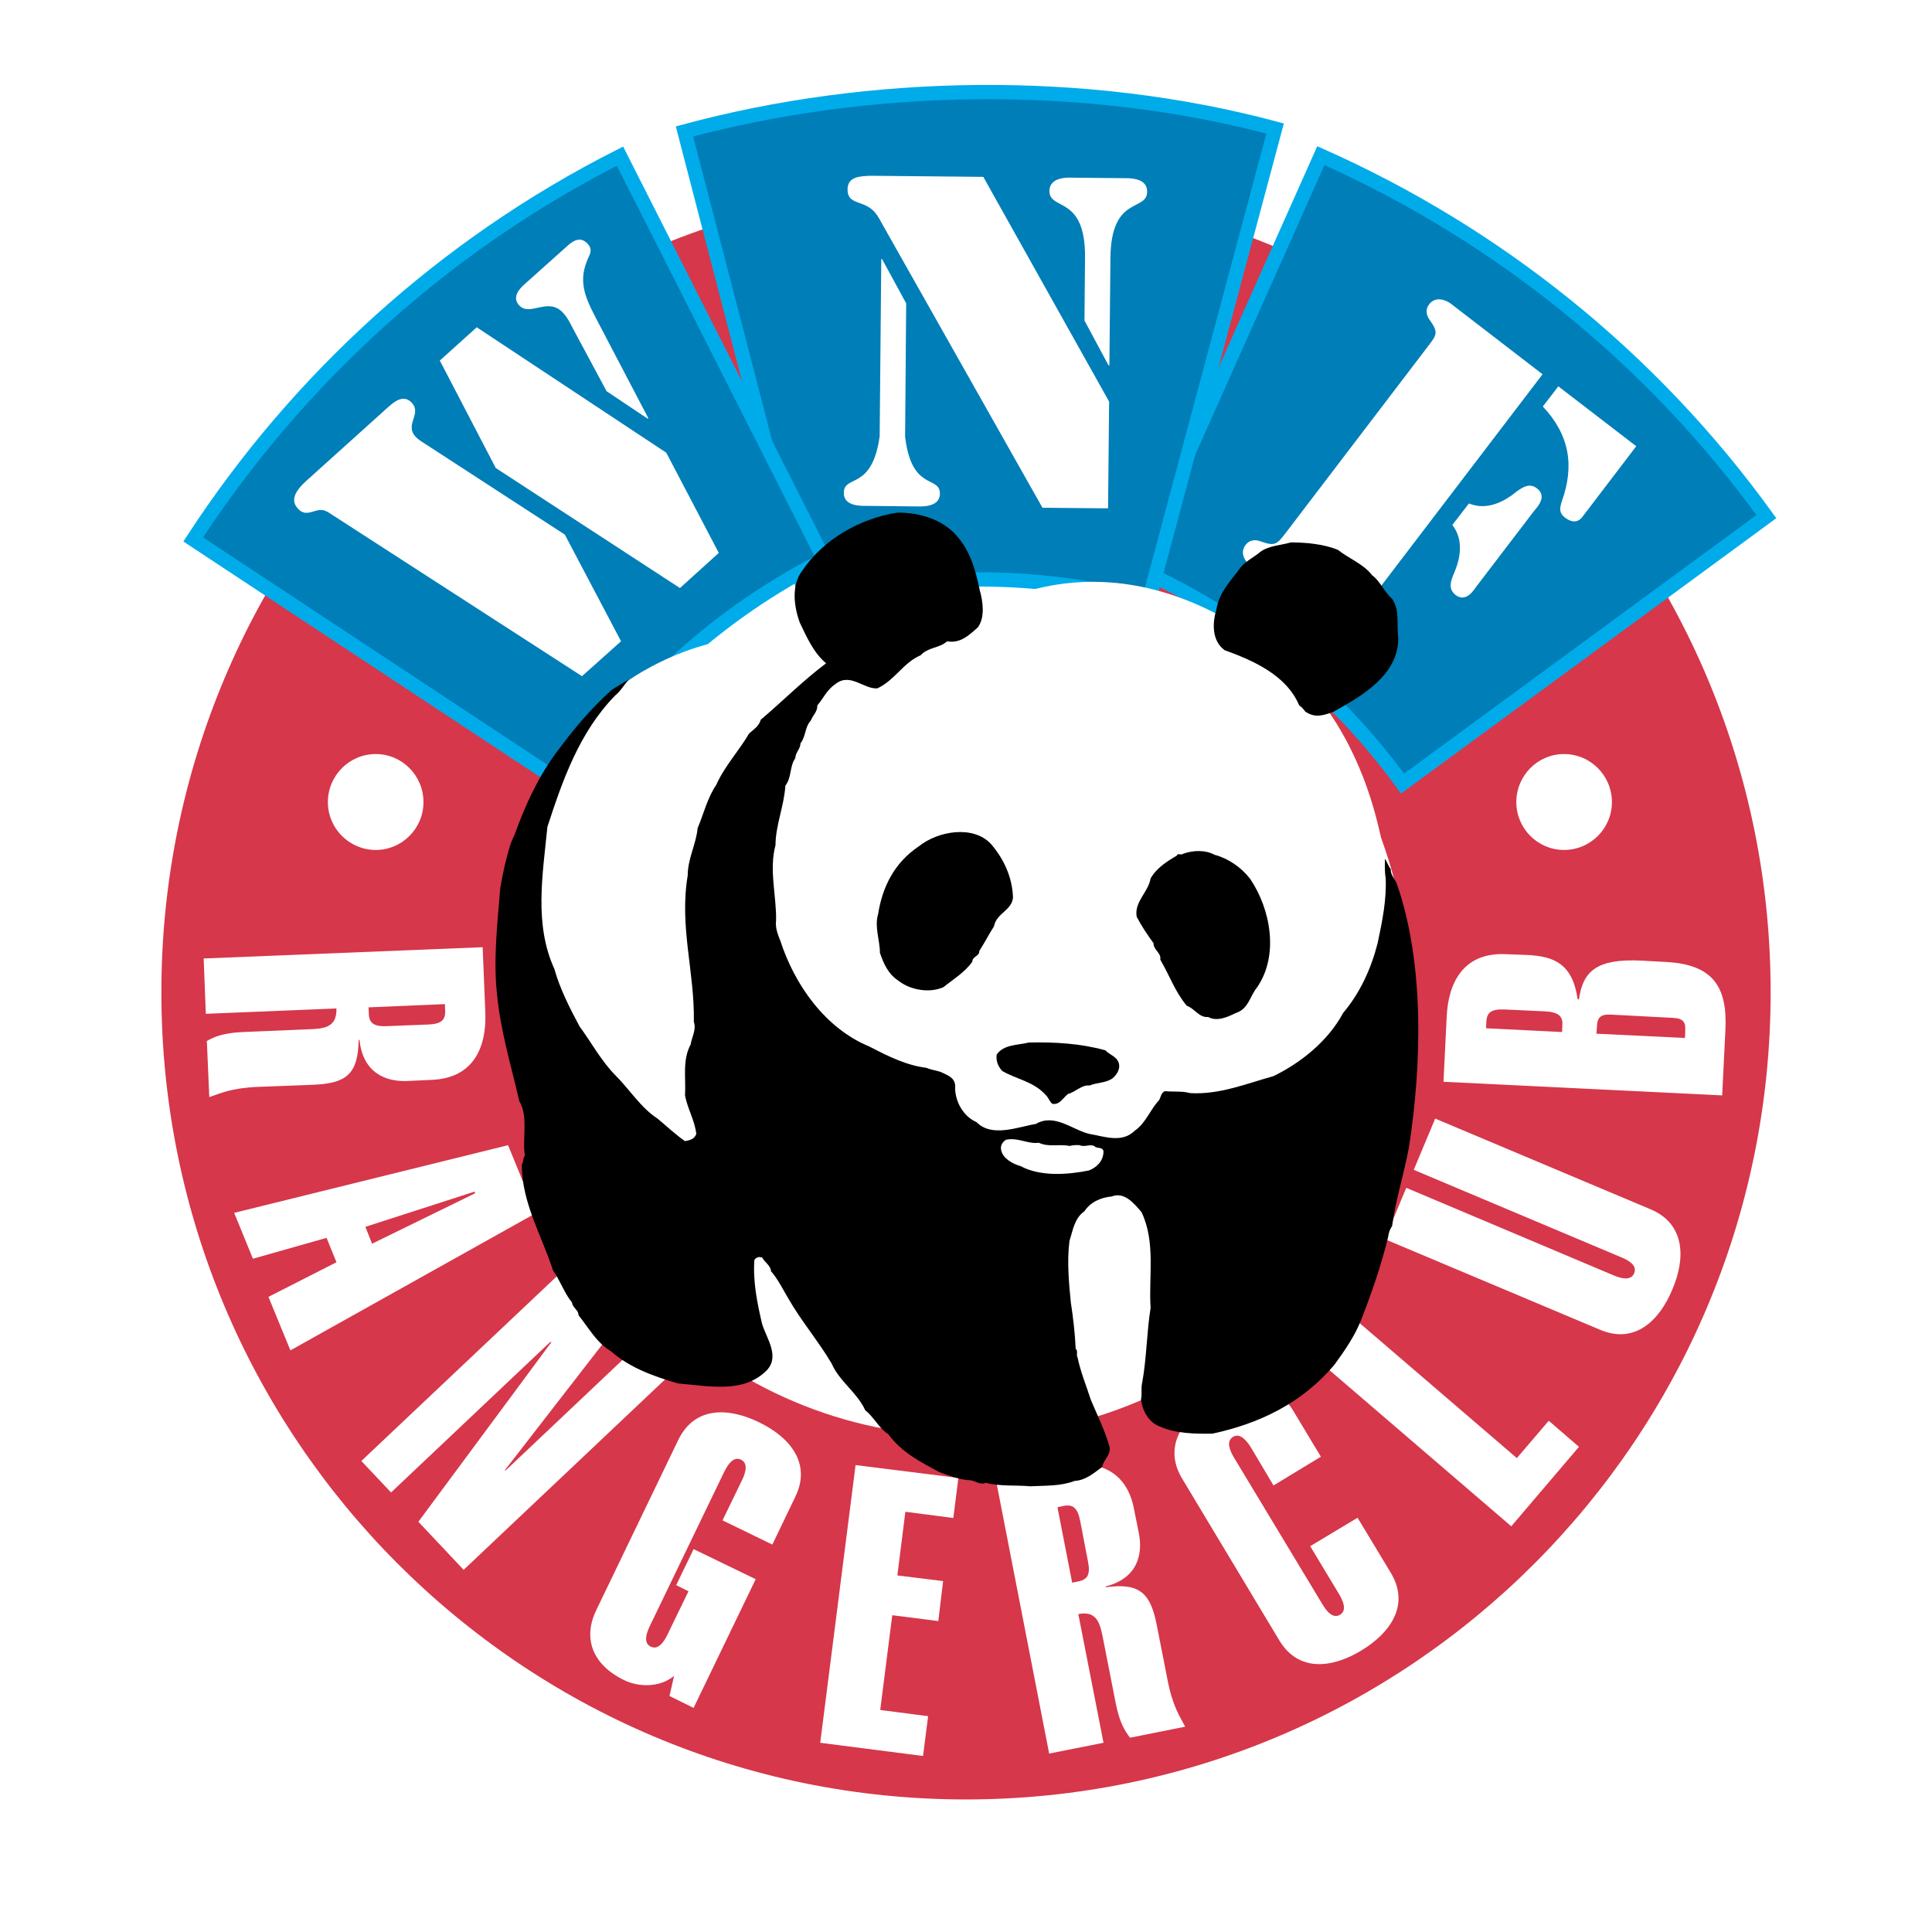 <?xml version="1.0" encoding="utf-8"?>
<!-- Generator: Adobe Illustrator 13.0.0, SVG Export Plug-In . SVG Version: 6.00 Build 14948)  -->
<!DOCTYPE svg PUBLIC "-//W3C//DTD SVG 1.0//EN" "http://www.w3.org/TR/2001/REC-SVG-20010904/DTD/svg10.dtd">
<svg version="1.0" id="Layer_1" xmlns="http://www.w3.org/2000/svg" xmlns:xlink="http://www.w3.org/1999/xlink" x="0px" y="0px"
	 width="192.756px" height="192.756px" viewBox="0 0 192.756 192.756" enable-background="new 0 0 192.756 192.756"
	 xml:space="preserve">
<g>
	<polygon fill-rule="evenodd" clip-rule="evenodd" fill="#FFFFFF" points="0,0 192.756,0 192.756,192.756 0,192.756 0,0 	"/>
	<path fill-rule="evenodd" clip-rule="evenodd" fill="#D6374A" d="M96.368,179.531c44.34,0,80.289-36.045,80.289-80.527
		c0-44.486-35.948-80.531-80.289-80.531c-44.314,0-80.268,36.045-80.268,80.531C16.1,143.486,52.054,179.531,96.368,179.531
		L96.368,179.531z"/>
	<path fill-rule="evenodd" clip-rule="evenodd" fill="#FFFFFF" d="M44.385,100.18l0.03,0.672c0.026,0.912-0.374,1.312-1.712,1.365
		l-4.113,0.162c-1.308,0.057-1.761-0.318-1.792-1.23l-0.026-0.645L44.385,100.18L44.385,100.18L44.385,100.18z M20.534,101.148
		l13.034-0.537c0.052,1.98-1.309,2.037-3.017,2.09l-6.331,0.266c-1.926,0.086-2.804,0.461-3.583,0.889l0.244,5.602
		c1.065-0.352,2.187-0.918,4.887-1.021l5.503-0.211c3.179-0.139,4.461-0.967,4.513-4.475h0.083c0.344,3.316,2.644,4.18,4.726,4.102
		l2.457-0.115c4.248-0.156,5.504-3.322,5.37-6.723l-0.266-6.512l-27.833,1.125L20.534,101.148L20.534,101.148z"/>
	<path fill-rule="evenodd" clip-rule="evenodd" fill="#FFFFFF" d="M25.234,125.584l7.348-2.084l0.987,2.434l-6.786,3.455l2.19,5.338
		l24.494-13.695l-2.778-6.777l-27.324,6.752L25.234,125.584L25.234,125.584L25.234,125.584z M47.35,118.887l0.057,0.164
		l-10.286,5.033l-0.666-1.684L47.35,118.887L47.35,118.887z"/>
	<polygon fill-rule="evenodd" clip-rule="evenodd" fill="#FFFFFF" points="54.884,133.898 55.019,133.898 41.741,151.826 
		46.258,156.623 66.531,137.457 63.566,134.301 50.423,146.73 50.371,146.678 61.587,132.207 56.327,126.605 36.051,145.762 
		39.016,148.904 54.884,133.898 	"/>
	<path fill-rule="evenodd" clip-rule="evenodd" fill="#FFFFFF" d="M66.796,169.211l2.404,1.186l6.195-12.84l-6.195-3.002
		l-1.735,3.596l1.226,0.609l-2.082,4.293c-0.348,0.725-0.909,1.604-1.683,1.23c-0.774-0.377-0.426-1.361-0.078-2.086l7.399-15.336
		c0.347-0.689,0.904-1.605,1.683-1.23c0.774,0.375,0.426,1.396,0.078,2.094l-1.922,3.961l4.969,2.416l2.295-4.771
		c1.63-3.35-0.561-5.949-3.608-7.424c-3.069-1.5-6.434-1.605-8.064,1.744l-8.173,16.959c-1.334,2.713-0.535,5.418,2.778,7.023
		c1.496,0.723,3.579,0.723,4.969-0.428L66.796,169.211L66.796,169.211z"/>
	<polygon fill-rule="evenodd" clip-rule="evenodd" fill="#FFFFFF" points="92.598,171.225 87.82,170.605 89.021,161.15 
		93.616,161.734 94.094,157.748 89.529,157.182 90.329,150.83 95.111,151.451 95.62,147.455 85.36,146.172 81.834,173.877 
		92.09,175.195 92.598,171.225 	"/>
	<path fill-rule="evenodd" clip-rule="evenodd" fill="#FFFFFF" d="M105.502,150.377l0.64-0.139c0.907-0.158,1.365,0.191,1.63,1.508
		l0.774,4.039c0.27,1.318-0.053,1.797-0.935,1.99l-0.641,0.129L105.502,150.377L105.502,150.377L105.502,150.377z M110.098,173.877
		l-2.513-12.84c1.922-0.375,2.191,0.994,2.513,2.688l1.225,6.236c0.376,1.885,0.885,2.713,1.419,3.41l5.504-1.1
		c-0.535-1.02-1.257-2.039-1.765-4.691l-1.07-5.445c-0.613-3.104-1.626-4.256-5.073-3.775l-0.026-0.08
		c3.23-0.828,3.712-3.244,3.313-5.303l-0.483-2.416c-0.8-4.205-4.112-4.955-7.451-4.283l-6.355,1.23l5.338,27.443L110.098,173.877
		L110.098,173.877z"/>
	<path fill-rule="evenodd" clip-rule="evenodd" fill="#FFFFFF" d="M130.718,154.26l2.856,4.744c0.4,0.672,0.856,1.633,0.135,2.094
		c-0.747,0.455-1.392-0.4-1.791-1.072l-8.787-14.576c-0.399-0.674-0.856-1.641-0.108-2.096c0.722-0.426,1.366,0.402,1.791,1.074
		l2.243,3.777l4.727-2.869l-2.723-4.527c-1.921-3.219-5.29-2.783-8.198-1.021c-2.913,1.771-4.835,4.562-2.913,7.746l9.694,16.139
		c1.926,3.184,5.292,2.756,8.199,0.984c2.913-1.77,4.835-4.553,2.913-7.746l-3.312-5.486L130.718,154.26L130.718,154.26z"/>
	<polygon fill-rule="evenodd" clip-rule="evenodd" fill="#FFFFFF" points="154.518,141.75 151.336,145.475 133.2,129.902 
		129.622,134.107 150.779,152.279 157.535,144.35 154.518,141.75 	"/>
	<path fill-rule="evenodd" clip-rule="evenodd" fill="#FFFFFF" d="M143.19,111.602l-2.139,5.113l20.675,8.715
		c0.722,0.295,1.66,0.801,1.312,1.604c-0.321,0.803-1.364,0.506-2.086,0.193l-20.648-8.717l-2.136,5.121l21.506,9.055
		c3.417,1.422,5.868-0.881,7.182-4.047c1.339-3.133,1.253-6.533-2.165-7.982L143.19,111.602L143.19,111.602z"/>
	<path fill-rule="evenodd" clip-rule="evenodd" fill="#FFFFFF" d="M159.274,103.131l0.053-0.67c0.025-0.885,0.295-1.285,1.382-1.234
		l6.174,0.324c1.095,0.051,1.312,0.453,1.252,1.336l-0.025,0.672L159.274,103.131L159.274,103.131L159.274,103.131z
		 M171.822,109.289l0.321-6.508c0.217-4.258-1.175-6.565-5.931-6.805l-2.426-0.135c-4.46-0.214-5.852,1.021-6.252,3.86h-0.13
		c-0.514-3.563-2.357-4.288-5.025-4.423l-2.113-0.078c-4.243-0.214-5.767,2.812-5.928,6.214l-0.322,6.516L171.822,109.289
		L171.822,109.289L171.822,109.289z M154.171,100.904c1.329,0.084,1.765,0.484,1.703,1.396l-0.025,0.666l-7.583-0.375l0.027-0.668
		c0.053-0.91,0.504-1.26,1.817-1.207L154.171,100.904L154.171,100.904z"/>
	<path fill-rule="evenodd" clip-rule="evenodd" fill="#FFFFFF" d="M96.368,143.303c24.385,0,44.154-19.828,44.18-44.299
		c-0.026-24.466-19.795-44.298-44.18-44.298c-24.363,0-44.153,19.833-44.153,44.298C52.214,123.475,72.004,143.303,96.368,143.303
		L96.368,143.303z"/>
	
		<path fill-rule="evenodd" clip-rule="evenodd" fill="#007EB7" stroke="#00ABEA" stroke-width="1.425" stroke-miterlimit="2.613" d="
		M139.931,78.18l36.299-26.636c-11.538-15.973-26.972-28.247-44.446-36.015L113.41,56.717
		C123.827,61.327,133.039,68.667,139.931,78.18L139.931,78.18z"/>
	<path fill-rule="evenodd" clip-rule="evenodd" fill="#FFFFFF" d="M146.555,50.23l-1.653,2.146c1.174,1.526,0.801,3.402,0.104,4.954
		c-0.296,0.751-0.506,1.448,0.218,2.037c1.095,0.802,1.87-0.589,2.077-0.855l5.773-7.559c0.209-0.271,1.365-1.396,0.27-2.224
		c-0.722-0.562-1.364-0.162-2.008,0.296C150.031,50.095,148.318,50.955,146.555,50.23L146.555,50.23L146.555,50.23z M155.475,38.545
		l-1.548,2.011c2.695,2.865,3.156,5.949,1.896,9.46c-0.209,0.667-0.296,1.151,0.296,1.609c1.043,0.803,1.573,0.157,1.713,0
		l5.417-7.104L155.475,38.545L155.475,38.545L155.475,38.545z M142.365,34.69l-13.974,18.328c-0.987,1.287-1.121,1.527-2.643,0.99
		c-0.535-0.214-1.096-0.131-1.47,0.349c-0.773,1.021,0.321,1.958,0.452,2.063l9.886,7.584c0.13,0.11,1.334,0.912,2.109-0.078
		c0.373-0.51,0.295-1.046-0.052-1.557c-0.936-1.313-0.724-1.501,0.265-2.788L153.9,37.341l-9.19-7.074
		c-0.158-0.109-1.358-0.912-2.133,0.105c-0.373,0.484-0.296,1.047,0.053,1.531C143.564,33.216,143.352,33.403,142.365,34.69
		L142.365,34.69z"/>
	
		<path fill-rule="evenodd" clip-rule="evenodd" fill="#007EB7" stroke="#00ABEA" stroke-width="1.425" stroke-miterlimit="2.613" d="
		M114.584,60.041l12.634-47.22c-19.021-5.091-40.493-4.689-58.926,0.296L80.5,60.144C91.477,57.118,103.259,56.982,114.584,60.041
		L114.584,60.041z"/>
	<path fill-rule="evenodd" clip-rule="evenodd" fill="#FFFFFF" d="M110.658,40.072L98.104,17.645l-11.3-0.109
		c-0.909,0.057-2.218,0.026-2.244,1.344c0,0.989,0.562,1.151,1.309,1.417c1.444,0.511,1.656,1.182,2.353,2.412l15.786,27.95
		l6.543,0.058L110.658,40.072L110.658,40.072L110.658,40.072z M108.254,25.709l-0.057,6.272l2.404,4.475h0.083l0.104-10.72
		c0.058-6.295,3.661-4.581,3.661-6.617c0.026-1.235-1.413-1.313-1.869-1.339l-5.956-0.057c-0.457,0-1.896,0.083-1.926,1.312
		C104.698,21.073,108.307,19.411,108.254,25.709L108.254,25.709L108.254,25.709z M87.925,25.844l-0.161,17.687
		c-0.774,5.496-3.553,3.751-3.579,5.652c0,1.37,1.792,1.288,2.27,1.288l5.021,0.057c0.483,0,2.274,0.104,2.301-1.26
		c0-1.876-2.835-0.188-3.474-5.71l0.107-13.29l-2.408-4.423H87.925L87.925,25.844z"/>
	
		<path fill-rule="evenodd" clip-rule="evenodd" fill="#007EB7" stroke="#00ABEA" stroke-width="1.425" stroke-miterlimit="2.613" d="
		M82.234,55.831l-20.377-40.25c-17.551,8.872-32.136,22.214-42.58,38.239l37.584,24.818C63.083,69.068,71.765,61.108,82.234,55.831
		L82.234,55.831z"/>
	<path fill-rule="evenodd" clip-rule="evenodd" fill="#FFFFFF" d="M60.519,39.03l4.086,2.734l0.083-0.03l-5.343-10.207
		c-1.043-2.037-1.656-3.568-0.669-5.762c0.27-0.562,0.404-0.938-0.026-1.422c-0.774-0.859-1.548-0.271-2.162,0.297l-4.221,3.777
		c-0.586,0.537-1.146,1.287-0.482,2.037c1.096,1.204,2.913-0.912,4.434,0.802c0.431,0.485,0.67,0.991,0.961,1.553L60.519,39.03
		L60.519,39.03L60.519,39.03z M66.475,45.167L47.563,32.653l-3.683,3.319l5.582,10.721L67.84,58.67l3.873-3.507L66.475,45.167
		L66.475,45.167L66.475,45.167z M61.962,63.979L56.354,53.34l-14.025-9.112c-0.374-0.244-0.613-0.375-0.877-0.671
		c-1.096-1.204,0.639-2.25-0.348-3.35c-0.935-1.042-2.005,0.083-2.726,0.724l-7.586,6.835c-0.749,0.667-2.083,1.876-1.096,2.949
		c0.509,0.588,0.961,0.505,1.657,0.292c0.831-0.267,1.095-0.105,1.817,0.374l24.894,16.082L61.962,63.979L61.962,63.979z"/>
	<path fill-rule="evenodd" clip-rule="evenodd" fill="#FFFFFF" d="M58.488,72.444l-4.7,6.674l-2.617,18.974l12.53,21.439
		l39.906,0.27l33.493-8.365c0,0,2.752-19.237,1.844-21.597c-0.936-2.359-0.665-18.571-15.786-27.601
		c-15.121-9.033-26.337-0.646-26.337-0.646s-3.261,6.138-13.703,2.866c-10.417-3.268-18.991,2.443-20.595,3.542
		C60.918,69.095,58.488,72.444,58.488,72.444L58.488,72.444z"/>
	<path fill-rule="evenodd" clip-rule="evenodd" d="M95.111,53.096L95.111,53.096c-1.469-1.391-3.5-1.953-5.555-1.953
		c-3.74,0.562-7.426,2.678-9.509,5.788c-1.122,1.448-0.831,3.562-0.27,5.146c0.696,1.443,1.365,3.027,2.643,4.1
		c-2.322,1.74-4.243,3.699-6.517,5.627c-0.187,0.671-0.722,0.963-1.173,1.391c-0.987,1.692-2.456,3.271-3.26,5.094
		c-0.91,1.339-1.253,2.892-1.871,4.34c-0.13,1.552-0.986,3.026-0.986,4.715c-0.856,5.147,0.696,9.543,0.613,14.607
		c0.269,0.779-0.213,1.529-0.317,2.252c-0.856,1.58-0.457,3.377-0.565,5.086c0.243,1.318,0.965,2.469,1.126,3.84
		c-0.161,0.506-0.643,0.637-1.126,0.723c-0.904-0.619-1.896-1.553-2.773-2.275c-1.579-0.996-2.861-3.002-4.17-4.293
		c-1.413-1.422-2.43-3.324-3.578-4.879c-0.96-1.793-1.952-3.725-2.513-5.73c-2.03-4.449-1.174-9.356-0.695-14.18
		c1.526-4.689,3.208-9.487,6.786-13.129c0.586-0.484,0.882-1.099,1.361-1.583c-0.479,0.296-1.227,0.697-1.761,1.073
		c-2.055,1.849-3.765,3.886-5.448,6.162c-1.842,2.465-3.151,5.309-4.168,8.148c-0.188,0.453-0.426,0.885-0.535,1.339
		c-0.4,1.312-0.696,2.683-0.935,4.074c-0.292,3.536-0.691,7.074-0.348,10.425c0.348,3.805,1.417,7.26,2.243,10.854
		c0.935,1.5,0.269,3.908,0.561,5.416c-0.213,0.34-0.13,0.611-0.317,0.934c0.025,3.855,2.004,7.074,3.126,10.557
		c0.747,1.045,1.096,2.223,1.896,3.193c0.026,0.504,0.666,0.748,0.639,1.254c1.017,1.266,1.817,2.766,3.234,3.596
		c1.921,1.691,4.326,2.52,6.704,3.219c2.938,0.234,6.356,1.012,8.682-1.152c1.601-1.422,0.157-3.297-0.295-4.771
		c-0.482-2.041-0.935-4.24-0.774-6.402c0.213-0.297,0.452-0.322,0.774-0.246c0.239,0.48,0.856,0.805,0.882,1.371
		c0.665,0.75,1.174,1.789,1.735,2.73c1.23,2.172,3.043,4.309,4.33,6.508c0.749,1.744,2.561,2.895,3.339,4.641
		c0.852,0.645,1.387,1.822,2.295,2.381c1.335,1.824,3.256,2.791,5.074,3.777c0.856,0.322,1.843,0.697,2.86,0.812
		c0.666-0.062,1.174,0.557,1.787,0.262c1.417,0.375,3.018,0.217,4.435,0.348c1.578-0.078,3.018,0,4.434-0.531
		c1.122-0.078,1.87-0.75,2.752-1.396c0.109-0.697,0.857-1.152,0.748-1.955c-0.456-1.664-1.203-3.141-1.869-4.719
		c-0.457-1.422-1.018-2.756-1.334-4.256c-0.161-0.244,0.078-0.646-0.188-0.863c-0.057-1.414-0.243-3.08-0.481-4.605
		c-0.188-1.902-0.401-4.102-0.136-6.168c0.347-1.039,0.482-2.252,1.495-2.949c0.562-0.881,1.632-1.387,2.7-1.467
		c1.283-0.514,2.243,0.689,2.991,1.553c1.443,3.027,0.695,6.482,0.908,9.562c-0.374,2.25-0.399,5.041-0.83,7.396
		c-0.155,0.619,0,1.125-0.13,1.744c0.16,1.152,0.773,2.303,1.921,2.705c1.548,0.697,3.525,0.725,5.209,0.697
		c4.646-0.994,8.921-3.025,12.154-6.855c1.04-1.422,2.058-2.896,2.695-4.527c1.044-2.662,1.979-5.391,2.674-8.209
		c0.053-0.428,0.162-0.775,0.401-1.125c0.373-2.705,1.174-5.139,1.683-7.852c1.282-8.305,1.547-18.325-1.199-26.26
		c-0.192-0.511-0.645-0.885-0.619-1.5c-0.266-0.323-0.348-0.725-0.587-1.017c0,0.615-0.025,1.313,0.078,1.901
		c0.109,2.169-0.343,4.341-0.8,6.513c-0.664,2.574-1.734,4.929-3.447,6.966c-1.521,2.842-4.299,5.014-6.943,6.295
		c-2.699,0.75-5.421,1.877-8.333,1.693c-0.801-0.219-1.418-0.105-2.509-0.191c-0.374,0.164-0.405,0.594-0.562,0.889
		c-0.883,0.908-1.312,2.277-2.435,3.053c-1.277,1.258-2.991,0.586-4.512,0.324c-1.736-0.402-3.474-2.094-5.37-0.994
		c-1.708,0.27-4.378,1.395-5.904-0.184c-1.387-0.594-2.217-2.199-2.134-3.648c-0.053-0.861-0.883-1.072-1.47-1.369
		c-0.482-0.156-0.96-0.209-1.391-0.4c-2-0.244-3.817-1.15-5.686-2.119c-4.435-1.822-7.478-6.188-8.895-10.558
		c-0.296-0.75-0.509-1.283-0.426-2.063c0.052-2.355-0.722-5.038-0.057-7.476c0-1.954,0.856-3.886,0.987-5.948
		c0.643-0.803,0.404-1.929,0.991-2.731c0-0.562,0.509-0.912,0.509-1.475c0.561-0.698,0.426-1.635,1.04-2.281
		c0.213-0.563,0.669-0.881,0.643-1.501c0.639-0.75,0.935-1.551,1.817-2.141c1.465-1.182,2.856,0.562,4.191,0.428
		c1.739-0.829,2.565-2.547,4.3-3.298c0.778-0.828,1.869-0.693,2.647-1.391c1.335,0.24,2.217-0.645,3.069-1.396
		c0.722-1.017,0.508-2.543,0.187-3.695C97.329,56.852,96.768,54.732,95.111,53.096L95.111,53.096z"/>
	<path fill-rule="evenodd" clip-rule="evenodd" d="M133.496,54.867L133.496,54.867c-1.418-0.588-3.179-0.75-4.705-0.75
		c-1.012,0.292-2.217,0.323-3.042,0.938c-0.723,0.615-1.683,1.017-2.165,1.823c-0.904,1.178-1.974,2.329-2.218,3.913
		c-0.399,1.287-0.504,3.105,0.805,4.073c2.803,1.017,6.169,2.465,7.451,5.517c0.266,0.162,0.427,0.376,0.613,0.62
		c0.99,0.667,1.817,0.375,2.834,0c2.67-1.5,6.461-3.594,6.435-7.345c-0.188-1.392,0.188-2.704-0.612-3.913
		c-0.805-0.698-1.205-1.792-2.005-2.359C136.035,56.258,134.565,55.727,133.496,54.867L133.496,54.867z"/>
	<path fill-rule="evenodd" clip-rule="evenodd" d="M98.877,84.212L98.877,84.212c-1.787-1.932-5.318-1.287-7.187,0.213
		c-2.482,1.662-3.656,4.074-4.086,6.805c-0.374,1.234,0.187,2.599,0.187,3.833c0.348,1.047,0.83,2.115,1.817,2.762
		c1.204,0.963,3.125,1.285,4.517,0.666c0.931-0.75,2.161-1.5,2.882-2.542c0-0.537,0.748-0.562,0.696-1.072
		c0.508-0.777,0.961-1.662,1.469-2.465c0.239-1.313,1.813-1.583,1.896-2.896C100.985,87.532,100.186,85.739,98.877,84.212
		L98.877,84.212z"/>
	<path fill-rule="evenodd" clip-rule="evenodd" d="M121.179,85.281L121.179,85.281c-0.935-0.505-2.16-0.453-3.126-0.104
		c-0.239,0.188-0.556-0.109-0.639,0.188c-0.961,0.562-2.03,1.229-2.617,2.277c-0.239,1.396-1.656,2.333-1.387,3.833
		c0.479,0.912,1.065,1.793,1.678,2.626c-0.025,0.667,0.805,0.99,0.67,1.636c0.908,1.553,1.495,3.24,2.644,4.605
		c0.779,0.27,1.23,1.209,2.14,1.125c0.882,0.484,1.947,0,2.751-0.4c1.283-0.402,1.388-1.662,2.136-2.574
		c2.19-3.188,1.339-7.798-0.696-10.8C123.854,86.542,122.57,85.656,121.179,85.281L121.179,85.281z"/>
	<path fill-rule="evenodd" clip-rule="evenodd" d="M110.285,104.789L110.285,104.789c-2.54-0.697-5.052-0.83-7.64-0.777
		c-1.043,0.271-2.512,0.166-3.209,1.213c-0.077,0.611,0.136,1.178,0.562,1.631c1.443,0.83,3.126,1.047,4.326,2.383
		c0.295,0.27,0.374,0.67,0.67,0.889c0.747,0.131,1.069-0.619,1.577-0.994c0.748-0.184,1.362-0.934,2.136-0.83
		c0.747-0.322,1.682-0.242,2.325-0.748c0.426-0.377,0.825-0.994,0.534-1.641C111.322,105.383,110.685,105.225,110.285,104.789
		L110.285,104.789z"/>
	<path fill-rule="evenodd" clip-rule="evenodd" fill="#FFFFFF" d="M103.633,114.01L103.633,114.01
		c-1.044,0.166-2.083-0.559-3.261-0.297c-0.317,0.191-0.613,0.568-0.479,1.072c0.188,0.803,1.147,1.344,1.922,1.553
		c1.978,1.074,4.727,0.865,6.838,0.438c0.801-0.324,1.418-0.943,1.444-1.877c-0.026-0.41-0.482-0.348-0.774-0.436
		c-0.431-0.453-1.069,0.053-1.604-0.209c-0.322-0.027-0.722,0-1.018,0.078C105.637,114.113,104.672,114.488,103.633,114.01
		L103.633,114.01z"/>
	<path fill-rule="evenodd" clip-rule="evenodd" fill="#FFFFFF" d="M37.494,84.801c2.618,0,4.756-2.146,4.756-4.771
		c0-2.653-2.139-4.798-4.756-4.798c-2.643,0-4.782,2.145-4.782,4.798C32.711,82.655,34.851,84.801,37.494,84.801L37.494,84.801z"/>
	<path fill-rule="evenodd" clip-rule="evenodd" fill="#FFFFFF" d="M156.04,84.801c2.644,0,4.782-2.146,4.782-4.771
		c0-2.653-2.139-4.798-4.782-4.798c-2.618,0-4.757,2.145-4.757,4.798C151.283,82.655,153.422,84.801,156.04,84.801L156.04,84.801z"
		/>
</g>
</svg>
